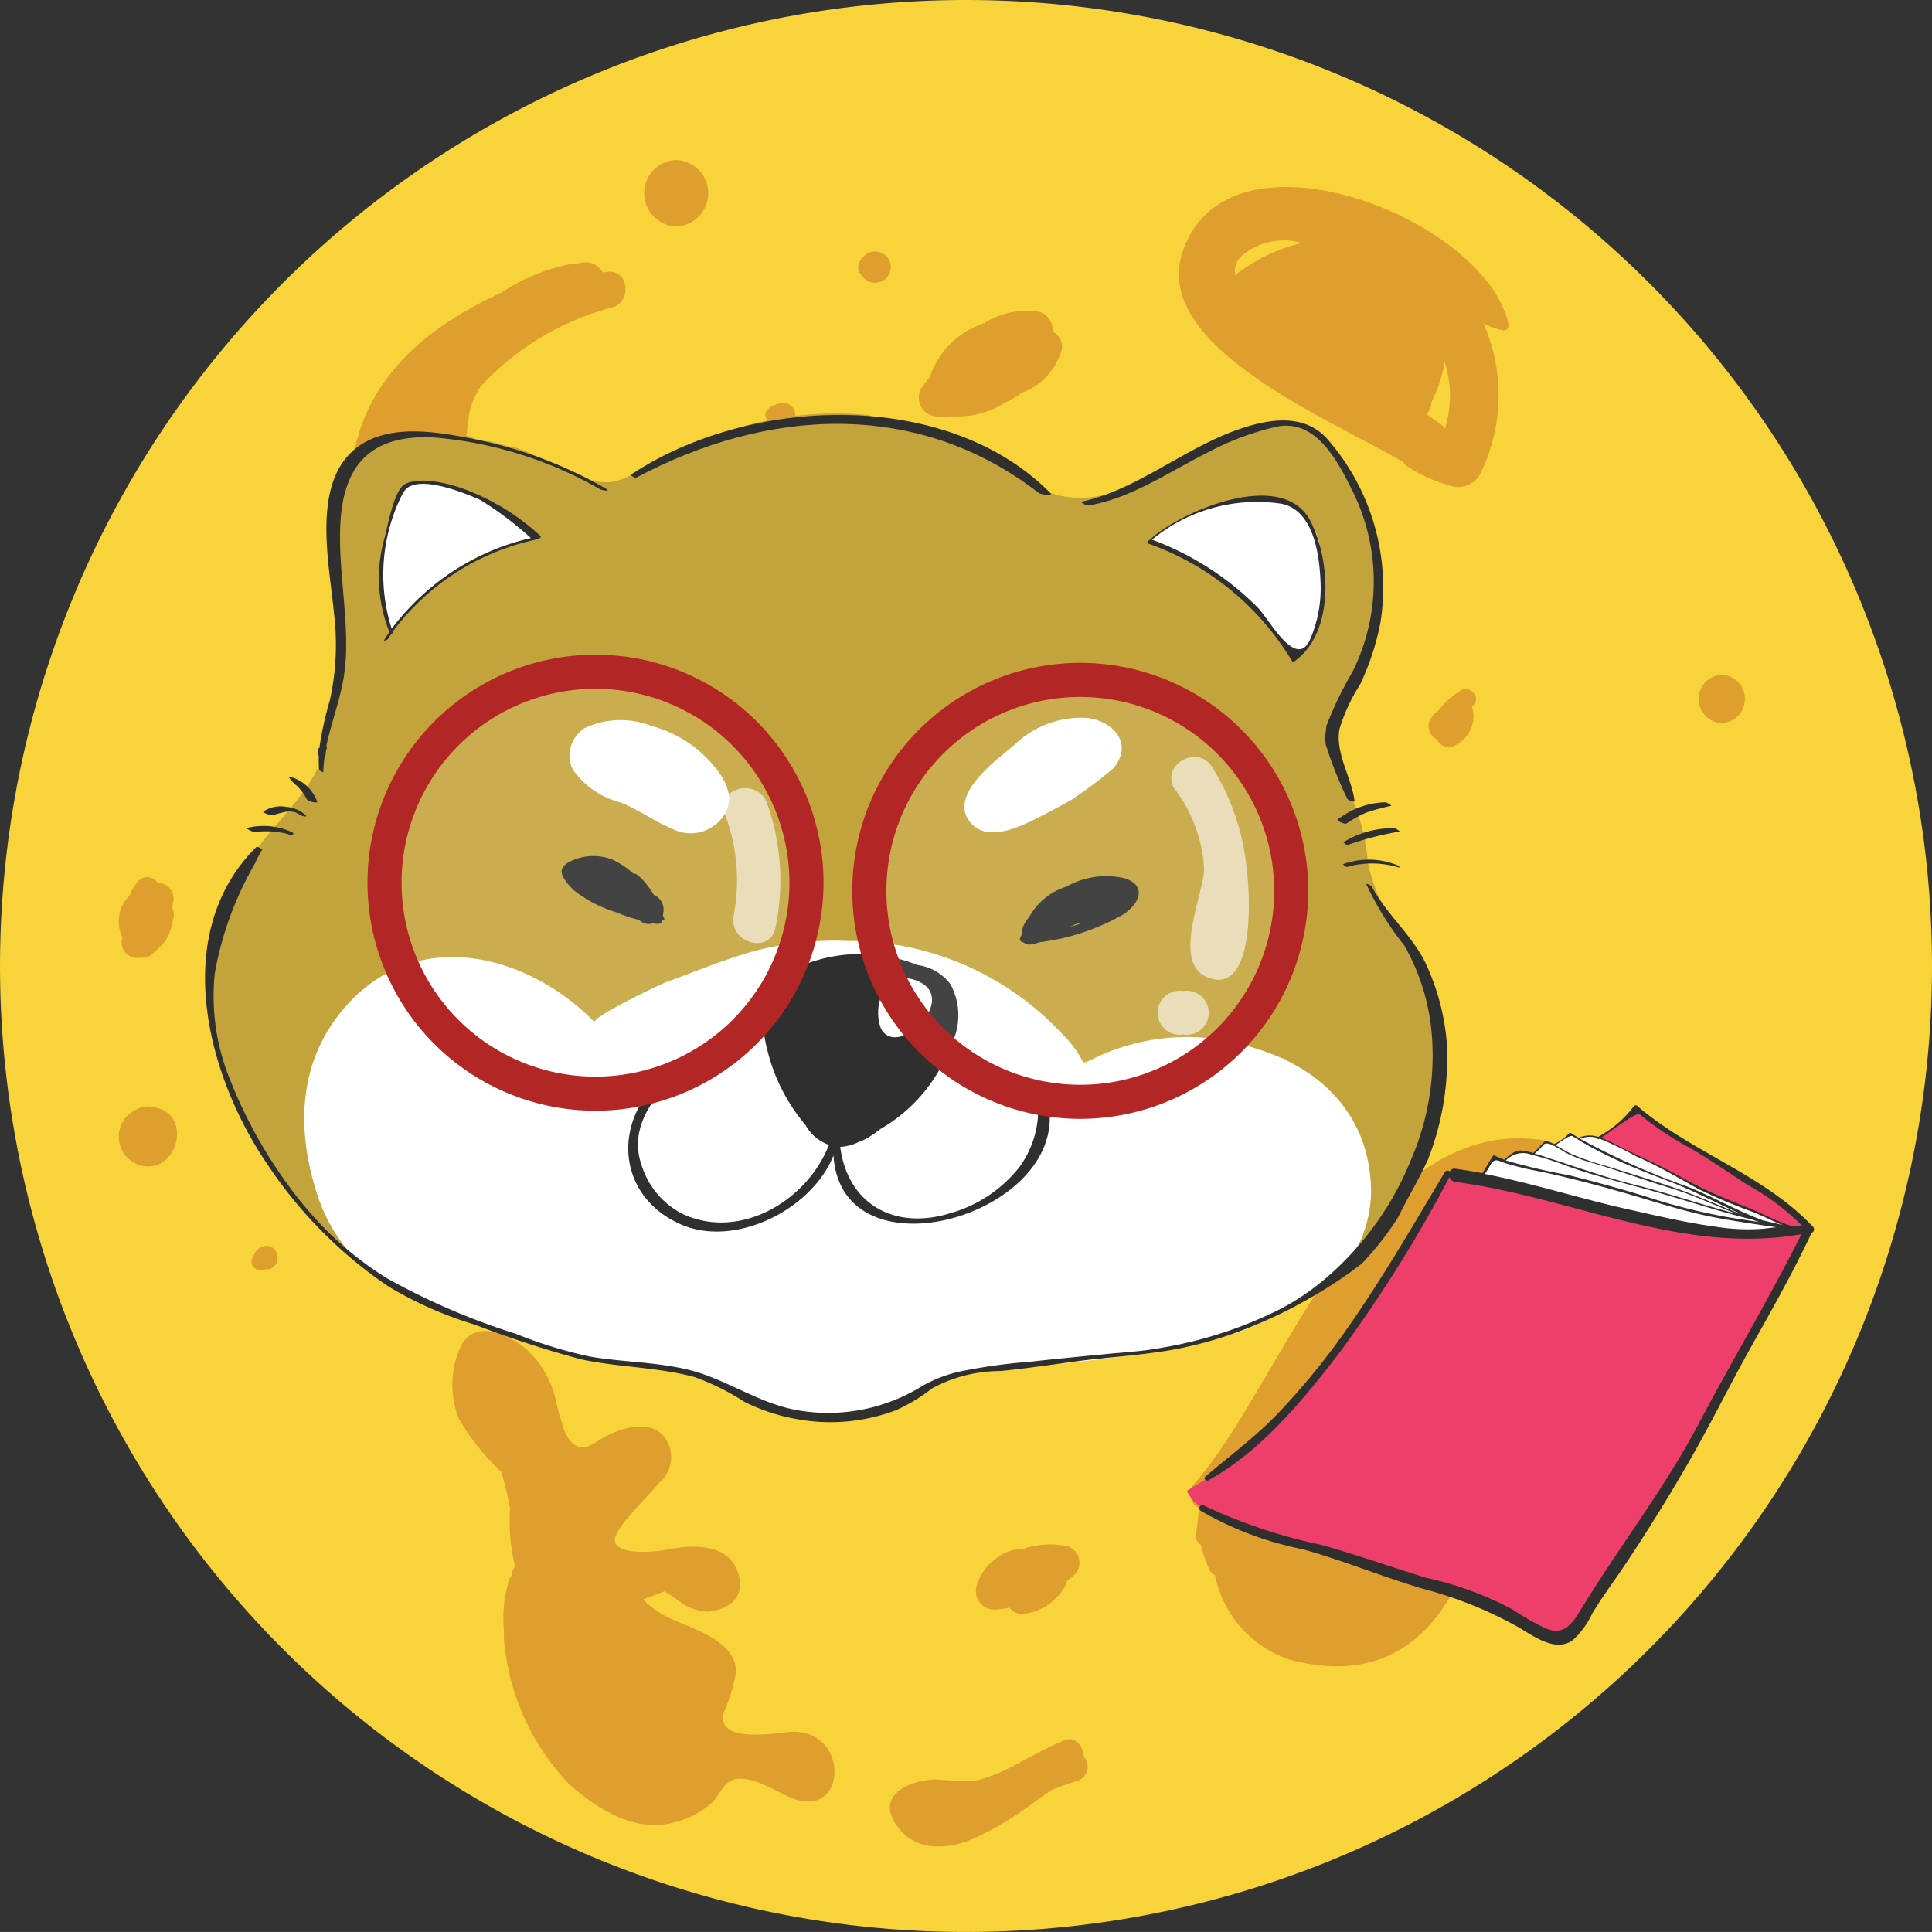 <svg id="Group_554" data-name="Group 554" xmlns="http://www.w3.org/2000/svg" width="89.883" height="89.881" viewBox="0 0 89.883 89.881">
  <rect x="0" y="0" width="89.883" height="89.881" fill="#333333" stroke="none"/>
  <g id="Group_82" data-name="Group 82">
    <path id="Path_91" data-name="Path 91" d="M440.178,81.492a44.941,44.941,0,1,1-44.941-44.94A44.941,44.941,0,0,1,440.178,81.492Z" transform="translate(-350.295 -36.552)" fill="#f8d33a"/>
  </g>
  <g id="Group_83" data-name="Group 83" transform="translate(21.054 61.919)">
    <path id="Path_92" data-name="Path 92" d="M379.356,94.24c-.612.017-3.569.628-3.163-.922a7.672,7.672,0,0,0,.561-1.854c.025-1.485-2.089-2.037-3.093-2.512a4.284,4.284,0,0,1-1.228-.874l1-.376c.23.155.458.308.692.46a2.3,2.3,0,0,0,1.321.489c1.156-.114,1.8-.807,1.358-1.933-.546-1.369-2.374-1.142-3.461-.918-.13.027-2.5.335-2.194-.65a3,3,0,0,1,.563-.847c.466-.588,1.017-1.107,1.5-1.678a1.55,1.55,0,0,0,.187-2.133c-.76-.9-2.351-.274-3.106.246-.841.579-1.277.109-1.551-.592-.06-.209-.124-.419-.2-.625-.128-.493-.219-.988-.333-1.27a4.465,4.465,0,0,0-1.2-1.8c-.763-.642-2.316-1.448-3.026-.208a4.283,4.283,0,0,0-.127,3.417,10.741,10.741,0,0,0,1.981,2.484,17.111,17.111,0,0,1,.408,1.7c-.006.078-.006.151-.017.232a9.544,9.544,0,0,0,.252,2.5.367.367,0,0,0-.132.228c-.011.057-.019.116-.027.173a.309.309,0,0,0-.1.144,5.869,5.869,0,0,0-.268,2.308.151.151,0,0,0,.01.029,4.633,4.633,0,0,0,.051.966,11.051,11.051,0,0,0,2.957,6.227c1.131,1.023,2.8,2.133,4.428,1.9a4.321,4.321,0,0,0,2.083-.877c.749-.566.617-1.727,2.4-1.044.519.2.995.5,1.513.706C381.914,98.316,382.071,94.156,379.356,94.24Z" transform="translate(-363.569 -75.59)" fill="#de9f2f"/>
  </g>
  <g id="Group_84" data-name="Group 84" transform="translate(55.369 52.96)">
    <path id="Path_93" data-name="Path 93" d="M401.475,70.006c-8.151-1.071-12.009,11.428-16.087,16.01a.715.715,0,0,0,.227,1.121c-.016.135-.024.262-.03.39-.033.276-.071.552-.106.83a.51.51,0,0,0,.224.5,6.422,6.422,0,0,0,.4,1.152.52.52,0,0,0,.26.26,5.213,5.213,0,0,0,3.524,3.938c6.876,1.776,8.841-4.85,9.539-10.21a16.639,16.639,0,0,1,1.38-5.734c.8-1.523,2.294-2.926,2.676-4.646C403.848,71.99,403.444,70.264,401.475,70.006Zm-4.135,3.076a6.431,6.431,0,0,1,.864-.444,9.058,9.058,0,0,0-1.033,1.086.929.929,0,0,0-.461-.16C396.921,73.4,397.123,73.234,397.34,73.081Zm-7.683,9.985a13.667,13.667,0,0,0-.922,1.064l-.173.135c.574-.814,1.113-1.648,1.643-2.49C390,82.2,389.82,82.627,389.657,83.066Zm11.8-9.274c-.044.1-.1.2-.151.3a.567.567,0,0,0-.075-.292c.078-.159.157-.316.238-.476a.6.6,0,0,0-.268-.825c.006-.041.013-.078.017-.117l0-.006h0c.006-.052.016-.1.022-.149a.479.479,0,0,0-.046-.27C401.74,72.109,401.968,72.615,401.456,73.792Z" transform="translate(-385.203 -69.941)" fill="#de9f2f"/>
  </g>
  <g id="Group_85" data-name="Group 85" transform="translate(42.731 14.45)">
    <path id="Path_94" data-name="Path 94" d="M383.536,46.671c-.019-.006-.036-.008-.054-.014a.9.9,0,0,0-.865-.98,3.759,3.759,0,0,0-2.324.574,3.912,3.912,0,0,0-2.528,2.5,6.206,6.206,0,0,0-.4.53.883.883,0,0,0,.755,1.313,3.9,3.9,0,0,0,.654-.013,4.075,4.075,0,0,0,2.479-.634,3.9,3.9,0,0,0,.787-.466,2.925,2.925,0,0,0,1.77-1.749A.785.785,0,0,0,383.536,46.671Z" transform="translate(-377.236 -45.662)" fill="#de9f2f"/>
  </g>
  <g id="Group_86" data-name="Group 86" transform="translate(66.464 32.056)">
    <path id="Path_95" data-name="Path 95" d="M393.709,56.83a3.383,3.383,0,0,0-1.036.915,1.545,1.545,0,0,0-.366.382.684.684,0,0,0,.285.988.643.643,0,0,0,.571.365,1.494,1.494,0,0,0,1.055-1.878c.038-.051.075-.1.114-.151C394.6,57.085,394.074,56.578,393.709,56.83Z" transform="translate(-392.198 -56.762)" fill="#de9f2f"/>
  </g>
  <g id="Group_87" data-name="Group 87" transform="translate(37.674 56.852)">
    <path id="Path_96" data-name="Path 96" d="M376.255,72.747a.528.528,0,0,0-.855-.2l-.067.075a1.413,1.413,0,0,0-.232.17.563.563,0,0,0-.937.235,2.085,2.085,0,0,0-.038.895.643.643,0,0,0,.222.844.619.619,0,0,0,.29.3l.013,0a.65.65,0,0,0,.9-.236c.013-.025.027-.054.041-.079.109-.146.255-.252.355-.412a1.337,1.337,0,0,0,.179-.577c.041-.038.079-.076.117-.114A.629.629,0,0,0,376.255,72.747Z" transform="translate(-374.047 -72.395)" fill="#de9f2f"/>
  </g>
  <g id="Group_88" data-name="Group 88" transform="translate(56.626 52.148)">
    <path id="Path_97" data-name="Path 97" d="M388.543,70.019a.4.4,0,0,0-.222-.319.663.663,0,0,0-.717-.236,2.5,2.5,0,0,0-1.6,1.619.493.493,0,0,0,.335.59,5.068,5.068,0,0,1,1.278-.113,1.714,1.714,0,0,0,.931-.646A1.357,1.357,0,0,0,388.543,70.019Z" transform="translate(-385.996 -69.43)" fill="#de9f2f"/>
  </g>
  <g id="Group_89" data-name="Group 89" transform="translate(45.417 71.856)">
    <path id="Path_98" data-name="Path 98" d="M383.159,81.93c-.119-.024-.236-.033-.354-.048-.033,0-.063-.01-.1-.011a3.826,3.826,0,0,0-1.182.075l-.017,0c-.04.008-.076.021-.116.032a.719.719,0,0,0-.159.044l-.024.011c-.067.021-.136.038-.2.063a1.359,1.359,0,0,0-.374.019,2.466,2.466,0,0,0-1.518,1.248.778.778,0,0,0-.1.252.862.862,0,0,0,.758,1.269,4.192,4.192,0,0,0,.707-.092.7.7,0,0,0,.614.292,2.509,2.509,0,0,0,2-1.358.382.382,0,0,0,.052-.186,4.531,4.531,0,0,0,.36-.287A.8.8,0,0,0,383.159,81.93Z" transform="translate(-378.929 -81.855)" fill="#de9f2f"/>
  </g>
  <g id="Group_90" data-name="Group 90" transform="translate(5.527 40.805)">
    <path id="Path_99" data-name="Path 99" d="M356.247,63.688c.024-.089.044-.174.067-.266a.733.733,0,0,0-.723-.872.572.572,0,0,0-.937-.048,2.1,2.1,0,0,0-.36.6,4.227,4.227,0,0,0-.266.343,1.755,1.755,0,0,0-.079,1.653.717.717,0,0,0,.793.931l.021,0,.046,0a.783.783,0,0,0,.2-.013c.029-.006.057-.008.087-.017a.68.68,0,0,0,.255-.157l0,0a4.925,4.925,0,0,0,.584-.581,2.675,2.675,0,0,0,.362-.966A.71.71,0,0,0,356.247,63.688Z" transform="translate(-353.78 -62.278)" fill="#de9f2f"/>
  </g>
  <g id="Group_91" data-name="Group 91" transform="translate(11.7 57.964)">
    <path id="Path_100" data-name="Path 100" d="M358.871,73.546c-.006-.024-.013-.049-.017-.075a.5.5,0,0,0-.492-.374c-.37.027-.538.281-.66.6-.157.419.325.646.649.484a.416.416,0,0,0,.322-.09c.021-.021.044-.04.068-.06A.5.5,0,0,0,358.871,73.546Z" transform="translate(-357.672 -73.097)" fill="#de9f2f"/>
  </g>
  <g id="Group_92" data-name="Group 92" transform="translate(15.104 48.114)">
    <path id="Path_101" data-name="Path 101" d="M360.84,66.886a1.058,1.058,0,0,0,0,2.114A1.058,1.058,0,0,0,360.84,66.886Z" transform="translate(-359.818 -66.886)" fill="#de9f2f"/>
  </g>
  <g id="Group_93" data-name="Group 93" transform="translate(5.52 51.474)">
    <path id="Path_102" data-name="Path 102" d="M355.513,69.067h0l-.013,0-.068-.014v0a1,1,0,0,0-.6,0h0a1.271,1.271,0,0,0-.14.056,1.389,1.389,0,0,0,.075,2.633C356.5,72.219,357.233,69.411,355.513,69.067Z" transform="translate(-353.775 -69.005)" fill="#de9f2f"/>
  </g>
  <g id="Group_94" data-name="Group 94" transform="translate(16.385 12.209)">
    <path id="Path_103" data-name="Path 103" d="M372.527,44.682c-.076.006-.148.022-.224.03h0l0,0-.021,0a.939.939,0,0,0-1.079-.431c-.057.016-.116.036-.174.051a.758.758,0,0,0-.268,0,8.917,8.917,0,0,0-3.2,1.328c-3.375,1.546-6.311,3.886-6.922,7.84a.859.859,0,0,0,.333.83,4.054,4.054,0,0,0,.247,2.858c1.217,2.211,3.444-.011,3.967-1.38a26.45,26.45,0,0,0,.874-4.492,3.761,3.761,0,0,1,.538-1.294,12.749,12.749,0,0,1,6.154-3.688C373.631,46.066,373.5,44.61,372.527,44.682Z" transform="translate(-360.625 -44.25)" fill="#de9f2f"/>
  </g>
  <g id="Group_95" data-name="Group 95" transform="translate(29.964 7.444)">
    <path id="Path_104" data-name="Path 104" d="M370.682,41.245a1.546,1.546,0,0,0,0,3.09A1.546,1.546,0,0,0,370.682,41.245Z" transform="translate(-369.186 -41.245)" fill="#de9f2f"/>
  </g>
  <g id="Group_96" data-name="Group 96" transform="translate(39.93 11.699)">
    <path id="Path_105" data-name="Path 105" d="M375.737,44.139c-.036.038-.071.076-.108.116a.579.579,0,0,0,0,.8l.108.116a.728.728,0,1,0,0-1.029Z" transform="translate(-375.47 -43.928)" fill="#de9f2f"/>
  </g>
  <g id="Group_97" data-name="Group 97" transform="translate(35.607 18.738)">
    <path id="Path_106" data-name="Path 106" d="M373.47,48.384a1.2,1.2,0,0,0-.625.3.347.347,0,0,0,0,.49,1.2,1.2,0,0,0,.625.3A.556.556,0,1,0,373.47,48.384Z" transform="translate(-372.744 -48.366)" fill="#de9f2f"/>
  </g>
  <g id="Group_98" data-name="Group 98" transform="translate(28.136 23.892)">
    <path id="Path_107" data-name="Path 107" d="M368.45,51.615a.429.429,0,0,0,0,.858A.429.429,0,0,0,368.45,51.615Z" transform="translate(-368.034 -51.615)" fill="#de9f2f"/>
  </g>
  <g id="Group_99" data-name="Group 99" transform="translate(57.294 24.994)">
    <path id="Path_108" data-name="Path 108" d="M387.523,52.545h0c-.036-.025-.057-.062-.1-.081l-.232-.092a.79.79,0,0,0-.178-.052c-.019,0-.04-.008-.059-.01a.424.424,0,0,0-.063,0,.492.492,0,0,0-.108.016l0,0a.543.543,0,0,0-.336.425v.006a.892.892,0,0,0-.017.128.526.526,0,0,0,0,.07.5.5,0,0,0,0,.068.863.863,0,0,0,.017.128v.006a.54.54,0,0,0,.336.425l0,0a.49.49,0,0,0,.108.014.425.425,0,0,0,.063,0,.374.374,0,0,0,.059-.01.715.715,0,0,0,.178-.052l.232-.092c.048-.017.068-.054.1-.079h0v0A.478.478,0,0,0,387.523,52.545Z" transform="translate(-386.417 -52.31)" fill="#de9f2f"/>
  </g>
  <g id="Group_100" data-name="Group 100" transform="translate(79.014 31.393)">
    <path id="Path_109" data-name="Path 109" d="M401.2,56.344a1.124,1.124,0,0,0,0,2.246A1.124,1.124,0,0,0,401.2,56.344Z" transform="translate(-400.111 -56.344)" fill="#de9f2f"/>
  </g>
  <g id="Group_101" data-name="Group 101" transform="translate(81.263 57.984)">
    <path id="Path_110" data-name="Path 110" d="M401.953,73.109a.438.438,0,0,0,0,.876A.438.438,0,0,0,401.953,73.109Z" transform="translate(-401.528 -73.109)" fill="#de9f2f"/>
  </g>
  <g id="Group_102" data-name="Group 102" transform="translate(76.85 65.206)">
    <path id="Path_111" data-name="Path 111" d="M399.09,77.662a.355.355,0,0,0,0,.709A.355.355,0,0,0,399.09,77.662Z" transform="translate(-398.746 -77.662)" fill="#de9f2f"/>
  </g>
  <g id="Group_103" data-name="Group 103" transform="translate(41.403 80.918)">
    <path id="Path_112" data-name="Path 112" d="M385.4,88.364c.006-.471-.371-.956-.906-.745-.06.024-.116.056-.176.081l0,0-.046.025c-.955.411-1.841.966-2.784,1.4q-.507.2-1.028.362a14.222,14.222,0,0,1-1.916-.051c-1.007.016-2.717.581-1.962,1.935.795,1.423,2.371,1.382,3.705.818a14.451,14.451,0,0,0,2.368-1.366c.376-.251.83-.625,1.3-.91.384-.154.772-.3,1.175-.414A.692.692,0,0,0,385.4,88.364Z" transform="translate(-376.398 -87.568)" fill="#de9f2f"/>
  </g>
  <g id="Group_104" data-name="Group 104" transform="translate(54.844 8.701)">
    <path id="Path_113" data-name="Path 113" d="M385.022,45.134c-1.369,4.354,6.993,7.758,10.278,9.691a.973.973,0,0,0,.179.194,6.754,6.754,0,0,0,2.094.928,1.137,1.137,0,0,0,1.3-.528,8.277,8.277,0,0,0,.17-7.039,3.6,3.6,0,0,0,.9.32.218.218,0,0,0,.265-.265C399.185,43.488,387.037,38.722,385.022,45.134Zm12.234,8.132a1.551,1.551,0,0,0-.178-.176c-.222-.171-.458-.325-.69-.484a.7.7,0,0,0,.228-.539,6.673,6.673,0,0,0,.622-1.889A5.118,5.118,0,0,1,397.256,53.267Zm-9.466-8.026a3.064,3.064,0,0,1,2.819-.6,7.839,7.839,0,0,0-3.115,1.5A.971.971,0,0,1,387.79,45.241Z" transform="translate(-384.872 -42.037)" fill="#de9f2f"/>
  </g>
  <g id="Group_148" data-name="Group 148" transform="translate(9.537 19.229)">
    <g id="Group_142" data-name="Group 142">
      <g id="Group_106" data-name="Group 106" transform="translate(0.142)">
        <path id="Path_114" data-name="Path 114" d="M408.7,50.42a3.374,3.374,0,0,0-.533-.468,1.886,1.886,0,0,0-1.757-.91,8.953,8.953,0,0,0-2.141.5,1.3,1.3,0,0,0-.75.573c-.29.136-.512.132-.782.279a7.382,7.382,0,0,0-.915.511l-.882.373a2.384,2.384,0,0,1-.736.474c-1.9.8-3.735,1.38-5.574.121a13.651,13.651,0,0,0-6.424-2.769,2.261,2.261,0,0,1-1.034-.339,15.611,15.611,0,0,0-5.585.439c-.04.013-.078.019-.116.029a8.457,8.457,0,0,0-2.657,1.28c-.85.26-1.688.563-2.528.893a2.586,2.586,0,0,1-.5.279,2.12,2.12,0,0,1-2.038-.135,5.609,5.609,0,0,1-.966-.355,19.73,19.73,0,0,0-2.11-.945,2.2,2.2,0,0,1-.351-.056q-.383-.093-.761-.2c-.07-.008-.143-.019-.216-.022a1.876,1.876,0,0,1-.755-.22,9.069,9.069,0,0,0-2.552.049,3.4,3.4,0,0,0-3.117,1.529c-1.348,2.046-.853,4.655-.4,6.89.006.029.017.052.025.081a48.207,48.207,0,0,1-.587,5.513c-.452,2.539-2.793,3.972-3.921,6.146a4.1,4.1,0,0,0-1.159,2.319c-.056.109-.1.224-.151.335a4,4,0,0,1-.232,1.447c.01.409-.006.823-.019,1.232a1.547,1.547,0,0,1-.084.439c0,.036,0,.076,0,.114.119.922.311,1.837.522,2.744.132.328.265.65.4.958a.69.69,0,0,0,.06.113,7.734,7.734,0,0,0,.384,1.044,15.652,15.652,0,0,0,3.374,5.38c.546.62,1.738,1.764,2.428,1.5.86-.331,1.121-2.262.547-3.252-1.234-2.124-2.43-4.149-1.684-6.652a20.842,20.842,0,0,1,5.136-2.815,2.049,2.049,0,0,0,.243-.13,11.109,11.109,0,0,1,3.334.208,2.167,2.167,0,0,0,.343.241,12.423,12.423,0,0,1,1.838.988c.044.067.086.135.128.211.495.877,1.792,1.566,2.682.693,1.085-1.066,2.673-1.328,4.1-1.7,1.7-.449,3.372-1.01,5.1-1.367a12.866,12.866,0,0,1,5.931.365c2.07.59,3.012,2.248,4.256,3.821a1.731,1.731,0,0,0,2.044.53c2.658-1.475,6.078-.544,8.949-.03.784,2.062,2.436,3.877,2.24,6.17-.076.872-.271,2.365.389,2.639,1.014.422,1.688-.538,2.125-1.3a16.19,16.19,0,0,0,1.539-2.949,19.662,19.662,0,0,0,1.05-4.871,6.138,6.138,0,0,0-.186-2.368,21.144,21.144,0,0,1-1.247-2.681,7.053,7.053,0,0,1-2.064-3.807,9.464,9.464,0,0,0-.685-2.812,7.236,7.236,0,0,1-.709-1.6,1.494,1.494,0,0,0-.184-.1c-.027-.084-.054-.168-.079-.252a1.522,1.522,0,0,0-.244-.471,18,18,0,0,1,1.512-3.6,11.7,11.7,0,0,0,.8-5.031c-.013-.389.032-.915-.162-1.148A6.9,6.9,0,0,0,408.7,50.42Zm-37.112,3.8c-.412.143-.812.3-1.2.476a1.587,1.587,0,0,0-.739.149,16.432,16.432,0,0,0-1.615.864,1.672,1.672,0,0,0-1.732.633c-.055.065-.1.132-.157.2.063-1.1.138-2.206.254-3.312l.033-.016c.412.038.857.152,1.239.192a1.717,1.717,0,0,0,1.064-.217,17.9,17.9,0,0,1,2.955,1Zm35.388,3.846a1.8,1.8,0,0,0,.013.336c-.121.417-.265.828-.423,1.236a9.394,9.394,0,0,0-1.2-1.624,10.141,10.141,0,0,0-4.01-2.995c1.746-.623,3.447-1.461,4.957-2.064C407.4,54.15,407.067,56.621,406.979,58.066Z" transform="translate(-356.397 -48.675)" fill="#c3a43c"/>
      </g>
      <g id="Group_107" data-name="Group 107" transform="translate(4.619 24.543)">
        <path id="Path_115" data-name="Path 115" d="M403.549,69.177a9.867,9.867,0,0,0-8.059.688,4.906,4.906,0,0,0-1.021-1.4,13.581,13.581,0,0,0-9.947-4.313,14.837,14.837,0,0,0-4.271.444c-1.429.387-2.795.969-4.187,1.467-.27.1-3.54,1.658-3.326,1.878-3.095-3.175-8.28-4.535-11.61-.723-2.243,2.565-2.3,5.8-1.248,8.9a7.743,7.743,0,0,0,3.4,4.151,45.727,45.727,0,0,0,8.735,3.171c1.615.36,3.767.176,5.379.876,2.322,1.01,3.282,1.868,6.467,2.021,3.331-.319,4.176-1.469,5.708-1.97,1.63-.533,3.9-.416,5.977-.673a45.812,45.812,0,0,0,7.142-1.329c.668-.268,1.324-.557,1.962-.874l.033-.022c.148-.084.292-.17.441-.255a7.967,7.967,0,0,0,3-2.709,3.145,3.145,0,0,0,.4-.834,5.726,5.726,0,0,0,.295-2.5C408.55,72.067,406.374,70.031,403.549,69.177Z" transform="translate(-359.22 -64.148)" fill="#fff"/>
      </g>
      <g id="Group_108" data-name="Group 108" transform="translate(8.087 3.143)">
        <path id="Path_116" data-name="Path 116" d="M366.97,51.783l-.016-.019c-.214-.114-.43-.224-.657-.322a6.591,6.591,0,0,0-3.274-.749c-.032.006-.062.008-.09.013-.041.052-.076.106-.122.159a5.573,5.573,0,0,0-1.213,3.258c-.054.409-.132.837-.192,1.272.024.076.052.152.071.235.162.693.319,1.377.514,2.051a10.555,10.555,0,0,1,6.6-4.378C368.038,52.811,367.508,52.292,366.97,51.783Z" transform="translate(-361.406 -50.657)" fill="#fff"/>
      </g>
      <g id="Group_109" data-name="Group 109" transform="translate(43.922 3.949)">
        <path id="Path_117" data-name="Path 117" d="M391.416,58.084a2.083,2.083,0,0,1,.349-.706c.025-.127.046-.255.071-.374.086-.4.235-.75.32-1.126a2.322,2.322,0,0,1,.044-1.018,13.021,13.021,0,0,0-.249-1.44,2.668,2.668,0,0,0-1.47-2.008,5.322,5.322,0,0,0-2.6-.168,12.112,12.112,0,0,0-2.051.723A10.1,10.1,0,0,0,384,53.221c.213-.187,1.513.611,1.721.723a10.206,10.206,0,0,1,1.542,1.061,2.324,2.324,0,0,1,1.489,1.247l.075.063a9.242,9.242,0,0,1,1.351,1.64.929.929,0,0,0,.8.458c-.011-.032-.038-.051-.048-.079C390.965,58.466,391.233,58.253,391.416,58.084Z" transform="translate(-383.999 -51.165)" fill="#fff"/>
      </g>
      <g id="Group_110" data-name="Group 110" transform="translate(16.96 14.271)">
        <path id="Path_118" data-name="Path 118" d="M373.241,59.3a5.688,5.688,0,0,0-2.454-1.361,3.919,3.919,0,0,0-3.068.1,1.509,1.509,0,0,0-.573,1.93,3.908,3.908,0,0,0,2.216,1.535c.857.336,1.583.879,2.428,1.234A1.855,1.855,0,0,0,374.3,61.9C374.75,60.942,373.877,59.913,373.241,59.3Z" transform="translate(-367 -57.673)" fill="#fff"/>
      </g>
      <g id="Group_111" data-name="Group 111" transform="translate(35.326 14.143)">
        <path id="Path_119" data-name="Path 119" d="M383.659,61.364a20.418,20.418,0,0,0,1.845-1.391.279.279,0,0,1-.038.048c.988-1.106.159-2.221-1.159-2.4a4.463,4.463,0,0,0-3.4,1.255c-.823.7-3.1,2.321-2.054,3.6.745.914,2.159.282,2.991-.133.585-.292,1.169-.6,1.738-.92C383.608,61.405,383.632,61.383,383.659,61.364Z" transform="translate(-378.579 -57.592)" fill="#fff"/>
      </g>
      <g id="Group_112" data-name="Group 112" transform="translate(16.912 20.849)">
        <path id="Path_120" data-name="Path 120" d="M368.564,63.714a5.373,5.373,0,0,0,2.032.82c1.234-.008-.043-1.388-.452-1.751a3.563,3.563,0,0,0-1.989-.952c-.4-.038-1.053-.011-1.167.476C366.81,63.084,368,63.46,368.564,63.714Z" transform="translate(-366.97 -61.819)" fill="#2f2f2f"/>
      </g>
      <g id="Group_113" data-name="Group 113" transform="translate(37.993 21.634)">
        <path id="Path_121" data-name="Path 121" d="M384.948,62.624c-.358-.546-1.405-.236-1.886-.079-.78.255-3.3,1.567-2.714,2.72.266.528,2.1-.69,3.139-1.226.449-.23,1.732-.733,1.515-1.309A.738.738,0,0,0,384.948,62.624Z" transform="translate(-380.261 -62.315)" fill="#2f2f2f"/>
      </g>
      <g id="Group_114" data-name="Group 114" transform="translate(25.975 25.158)">
        <path id="Path_122" data-name="Path 122" d="M381.387,65.933a2.315,2.315,0,0,0-1.531-.888,7.164,7.164,0,0,0-5.75.19c-.094.048-.186.1-.278.159a.712.712,0,0,0-.14.081.418.418,0,0,1-.048.029c-1.125.742-1.079,2.355-.768,3.5a8.51,8.51,0,0,0,1.773,3.483,1.975,1.975,0,0,0,1.55,1.023,2.216,2.216,0,0,0,.991-.263.635.635,0,0,0,.148-.052,4.022,4.022,0,0,0,.765-.5,7.4,7.4,0,0,0,3.272-3.837A3.014,3.014,0,0,0,381.387,65.933Z" transform="translate(-372.684 -64.537)" fill="#2f2f2f"/>
      </g>
      <g id="Group_115" data-name="Group 115" transform="translate(31.317 26.282)">
        <path id="Path_123" data-name="Path 123" d="M378.019,65.437c-1.475-.758-2.294.891-1.843,2.129a.7.7,0,0,0,.731.42C377.941,67.929,379.34,66.116,378.019,65.437Z" transform="translate(-376.052 -65.245)" fill="#fff"/>
      </g>
      <g id="Group_116" data-name="Group 116" transform="translate(19.693 30.667)">
        <path id="Path_124" data-name="Path 124" d="M387.675,68.689a4.546,4.546,0,0,1-.769,3.74,6.283,6.283,0,0,1-3.245,2.14c-2.585.78-4.754-.45-5.083-3.145-.008-.07-.19-.1-.273-.081-.1-.019-.23-.006-.252.048-.991,2.544-4.054,4.417-6.732,3.234a3.816,3.816,0,0,1-1.964-2.255c-.614-1.726.435-3.079,1.554-4.267.051-.052-.206-.119-.26-.081-2.668,1.886-2.63,5.662.509,7.05,2.527,1.117,6.108-.685,7.109-3.2.4,6.141,12.047,2.42,9.769-3.187C388,68.6,387.659,68.589,387.675,68.689Z" transform="translate(-368.724 -68.01)" fill="#2f2f2f"/>
      </g>
      <g id="Group_131" data-name="Group 131" transform="translate(0 0.076)">
        <g id="Group_117" data-name="Group 117" transform="translate(1.941 19.119)">
          <path id="Path_125" data-name="Path 125" d="M359.539,61.023a3.2,3.2,0,0,0-2-.149c-.068.021.289.19.355.19a4.171,4.171,0,0,1,1.466.068c.083.03.238.09.324.036S359.559,61.034,359.539,61.023Z" transform="translate(-357.532 -60.777)" fill="#2f2f2f"/>
        </g>
        <g id="Group_118" data-name="Group 118" transform="translate(2.716 18.217)">
          <path id="Path_126" data-name="Path 126" d="M360,60.623a1.557,1.557,0,0,0-.923-.4,1.443,1.443,0,0,0-1.053.217c-.052.057.331.182.385.173.42-.082.86-.317,1.263-.048a.723.723,0,0,0,.23.1C359.93,60.671,360.065,60.688,360,60.623Z" transform="translate(-358.02 -60.208)" fill="#2f2f2f"/>
        </g>
        <g id="Group_119" data-name="Group 119" transform="translate(3.91 16.847)">
          <path id="Path_127" data-name="Path 127" d="M358.932,59.364c-.01,0-.187-.048-.155.006a1.914,1.914,0,0,0,.37.39,2.453,2.453,0,0,1,.458.623c.056.109.512.192.481.106A1.862,1.862,0,0,0,358.932,59.364Z" transform="translate(-358.773 -59.344)" fill="#2f2f2f"/>
        </g>
        <g id="Group_120" data-name="Group 120" transform="translate(19.802)">
          <path id="Path_128" data-name="Path 128" d="M388.317,52.352c-4.873-4.909-14.078-4.484-19.525-.841-.006,0,.184.17.241.14,6.1-3.255,13.094-3.677,18.742.7C387.872,52.424,388.473,52.506,388.317,52.352Z" transform="translate(-368.792 -48.723)" fill="#2f2f2f"/>
        </g>
        <g id="Group_121" data-name="Group 121" transform="translate(5.267 0.766)">
          <path id="Path_129" data-name="Path 129" d="M360.841,60.487a.3.3,0,0,1,0-.054c.04-.2.038-.395.067-.59.127-2.17-.378-4.313-.24-6.483.173-2.682,1.5-3.991,4.279-3.877a18.606,18.606,0,0,1,7.8,2.417c.1.049.522.119.263-.032a20.228,20.228,0,0,0-6.641-2.4c-1.815-.351-4.149-.6-5.45.98-1.48,1.805-.753,5.091-.563,7.165a12.022,12.022,0,0,1-.187,4.106,15.912,15.912,0,0,0-.488,2.219l-.016,0-.024.01c0,.109-.01.219-.017.327a.336.336,0,0,0,.032.019,4.6,4.6,0,0,0,.019.658c.006.049.189.108.189.109a6.771,6.771,0,0,1,.071-.787l.041-.01a.667.667,0,0,1,0-.1,2.413,2.413,0,0,1,.054-.241l.01-.073-.038.008C360.24,62.729,360.673,61.643,360.841,60.487Z" transform="translate(-359.628 -49.206)" fill="#2f2f2f"/>
        </g>
        <g id="Group_122" data-name="Group 122" transform="translate(40.755 0.256)">
          <path id="Path_130" data-name="Path 130" d="M393.528,49.824c-1.093-1.316-2.807-1.014-4.233-.512-2.512.882-4.674,2.788-7.292,3.361a.615.615,0,0,0,.325.168c2.016-.317,3.889-1.64,5.691-2.528a12.763,12.763,0,0,1,3.087-1.139c1.9-.385,2.914,1.751,3.607,3.155a9.448,9.448,0,0,1-.079,8.249,16.994,16.994,0,0,0-1.191,2.455l-.011-.008c-.03.2-.048.4-.079.6l.014.008a2.774,2.774,0,0,0,.018.322,18.679,18.679,0,0,0,1,2.52c.024.079.354.184.346.124-.144-1.123-.9-2.206-.707-3.348a8.072,8.072,0,0,1,.961-2.078,12.107,12.107,0,0,0,.947-2.879A10.477,10.477,0,0,0,393.528,49.824Z" transform="translate(-382.002 -48.884)" fill="#2f2f2f"/>
        </g>
        <g id="Group_123" data-name="Group 123" transform="translate(52.691 18.021)">
          <path id="Path_131" data-name="Path 131" d="M391.76,60.085a3.725,3.725,0,0,0-2.225.8c-.067.048.32.247.416.182a4.986,4.986,0,0,1,.925-.508,11.217,11.217,0,0,1,1.145-.311C392.06,60.233,391.813,60.087,391.76,60.085Z" transform="translate(-389.527 -60.085)" fill="#2f2f2f"/>
        </g>
        <g id="Group_124" data-name="Group 124" transform="translate(52.958 19.222)">
          <path id="Path_132" data-name="Path 132" d="M392.082,60.847a4.317,4.317,0,0,0-2.386.653c-.006,0,.16.141.2.127A14.237,14.237,0,0,1,392.328,61,.714.714,0,0,0,392.082,60.847Z" transform="translate(-389.696 -60.842)" fill="#2f2f2f"/>
        </g>
        <g id="Group_125" data-name="Group 125" transform="translate(52.941 20.686)">
          <path id="Path_133" data-name="Path 133" d="M392.228,62.032a3.513,3.513,0,0,0-2.543-.052c-.006,0,.133.138.192.127a4.23,4.23,0,0,1,2.317,0C392.334,62.162,392.359,62.1,392.228,62.032Z" transform="translate(-389.685 -61.765)" fill="#2f2f2f"/>
        </g>
        <g id="Group_126" data-name="Group 126" transform="translate(0 20.089)">
          <path id="Path_134" data-name="Path 134" d="M414.074,70.429a10.758,10.758,0,0,0-.86-3.359c-.6-1.459-1.9-2.457-2.628-3.84a.483.483,0,0,0-.257-.117,14.3,14.3,0,0,0,1.781,2.877,10.044,10.044,0,0,1,1.237,3.764,12.154,12.154,0,0,1-.879,6.069,14.336,14.336,0,0,1-4.019,5.642,11.353,11.353,0,0,1-2.106,1.426,19.445,19.445,0,0,1-5.524,1.805c-.839.16-1.692.208-2.539.289-1.2.114-2.4.23-3.6.363a25.6,25.6,0,0,0-3.317.468,6.358,6.358,0,0,0-1.672.652,8.3,8.3,0,0,1-5.777,1.142c-1.607-.271-2.937-1.169-4.451-1.694-1.65-.571-3.545-.511-5.258-.812a20.878,20.878,0,0,1-3.417-1.05,32.171,32.171,0,0,1-5.989-2.576,15.494,15.494,0,0,1-3-2.409,18.261,18.261,0,0,1-1.573-1.872,21.868,21.868,0,0,1-2.7-4.846,10.29,10.29,0,0,1-.766-5.05,15.63,15.63,0,0,1,1.878-5.144,5.391,5.391,0,0,1,.327-.622c.021-.029-.222-.181-.268-.138-4.054,4.04-2.3,10.659.522,14.776a20.581,20.581,0,0,0,5.605,5.659,17.54,17.54,0,0,0,4.048,1.792,48.818,48.818,0,0,0,4.928,1.61c1.737.374,3.561.36,5.271.823a11.032,11.032,0,0,1,2.322,1.15,8.813,8.813,0,0,0,2.409.8,8.606,8.606,0,0,0,4.654-.406,7.967,7.967,0,0,0,1.675-1.014,6.716,6.716,0,0,1,3.179-.809c1.218-.114,2.427-.306,3.64-.462,1.389-.178,2.793-.265,4.178-.493a18.32,18.32,0,0,0,3.951-1.142,21.977,21.977,0,0,0,2.13-1.012q.78-.424,1.521-.9t1.41-1a13.7,13.7,0,0,0,1.673-2.14c.444-.9.968-1.765,1.385-2.674A12.9,12.9,0,0,0,414.074,70.429Z" transform="translate(-356.308 -61.388)" fill="#2f2f2f"/>
        </g>
        <g id="Group_127" data-name="Group 127" transform="translate(16.59 20.519)">
          <path id="Path_135" data-name="Path 135" d="M371.053,63.464a3.811,3.811,0,0,0-.738-.917.429.429,0,0,0-.213-.073,4,4,0,0,0-.941-.634,2.427,2.427,0,0,0-2.016.086.673.673,0,0,0-.327.289c-.2.247.22.742.492,1.015a5.875,5.875,0,0,0,1.96,1.034,7.347,7.347,0,0,0,1.11.374.622.622,0,0,0,.609.162c.016,0,.038,0,.056,0,.036,0,.068.01.109.013s.263.011.26-.076c0-.019,0-.036,0-.056l.079-.035c.038-.016.07-.046.048-.09s-.038-.068-.054-.1a.58.58,0,0,0-.006-.073A.758.758,0,0,0,371.053,63.464Zm-2.492.125a3.259,3.259,0,0,1-.641-.438c.4.2.769.446,1.156.671a1,1,0,0,0,.271.052c.054.054.111.106.167.159Q369.027,63.829,368.561,63.589Z" transform="translate(-366.767 -61.659)" fill="#2f2f2f"/>
        </g>
        <g id="Group_128" data-name="Group 128" transform="translate(37.904 21.443)">
          <path id="Path_136" data-name="Path 136" d="M385.076,62.353a3.761,3.761,0,0,0-2.7.39,2.993,2.993,0,0,0-1.867,1.7.785.785,0,0,0-.168.468,1.935,1.935,0,0,0-.119.228c-.1.23.411.249.527.23a10.441,10.441,0,0,0,4.294-1.343C385.777,63.524,386.144,62.688,385.076,62.353Zm-2.841,2.333c.1-.041.208-.087.309-.135a4.964,4.964,0,0,0,.487-.121c.049-.008.094-.011.143-.016A7.616,7.616,0,0,1,382.235,64.686Z" transform="translate(-380.205 -62.242)" fill="#2f2f2f"/>
        </g>
        <g id="Group_129" data-name="Group 129" transform="translate(43.838 3.755)">
          <path id="Path_137" data-name="Path 137" d="M391.534,52.264c-1.283-2.454-5.891-.5-7.374.787-.068.06-.033.109.04.049a7.706,7.706,0,0,1,5.984-1.635c1.54.306,1.784,2.47,1.826,3.731a5.994,5.994,0,0,1-.473,2.547c-.636,1.5-1.888-.853-2.433-1.429a13.566,13.566,0,0,0-4.958-3.185c-.084-.032-.265.149-.176.181a12.732,12.732,0,0,1,6.725,5.5c.021.036.1-.013.116-.027C392.671,57.434,392.481,54.072,391.534,52.264Z" transform="translate(-383.946 -51.09)" fill="#2f2f2f"/>
        </g>
        <g id="Group_130" data-name="Group 130" transform="translate(8.097 3.055)">
          <path id="Path_138" data-name="Path 138" d="M365.377,51.041c-.685-.252-2.1-.614-2.784-.211-.489.29-.788,1.97-.915,2.447a6.791,6.791,0,0,0,.216,4.414c-.079.119-.159.236-.232.357-.063.1.14.017.173-.038.044-.076.1-.148.143-.222.041-.017.092-.063.079-.1l-.006-.016a11.256,11.256,0,0,1,6.758-4.3c.029-.006.17-.094.121-.138A10.634,10.634,0,0,0,365.377,51.041Zm3.1,2.282A11.323,11.323,0,0,0,362,57.541a8.339,8.339,0,0,1,.487-6.245c.455-1.115,2.952-.049,3.629.249A15.776,15.776,0,0,1,368.478,53.323Z" transform="translate(-361.412 -50.649)" fill="#2f2f2f"/>
        </g>
      </g>
      <g id="Group_141" data-name="Group 141" transform="translate(7.56 11.229)">
        <g id="Group_132" data-name="Group 132" transform="translate(0.793 0.793)" opacity="0.1">
          <path id="Path_139" data-name="Path 139" d="M381.2,66.07a9.815,9.815,0,1,1-9.815-9.815A9.815,9.815,0,0,1,381.2,66.07Z" transform="translate(-361.574 -56.255)" fill="#fff"/>
        </g>
        <g id="Group_133" data-name="Group 133" transform="translate(23.345 1.174)" opacity="0.1">
          <path id="Path_140" data-name="Path 140" d="M395.422,66.31a9.815,9.815,0,1,1-9.817-9.815A9.815,9.815,0,0,1,395.422,66.31Z" transform="translate(-375.792 -56.495)" fill="#fff"/>
        </g>
        <g id="Group_134" data-name="Group 134">
          <path id="Path_141" data-name="Path 141" d="M371.682,76.971A10.608,10.608,0,1,1,382.29,66.363,10.62,10.62,0,0,1,371.682,76.971Zm0-19.63a9.022,9.022,0,1,0,9.022,9.022A9.033,9.033,0,0,0,371.682,57.341Z" transform="translate(-361.074 -55.755)" fill="#b22726"/>
        </g>
        <g id="Group_135" data-name="Group 135" transform="translate(22.552 0.381)">
          <path id="Path_142" data-name="Path 142" d="M385.9,77.209A10.607,10.607,0,1,1,396.508,66.6,10.619,10.619,0,0,1,385.9,77.209Zm0-19.628a9.021,9.021,0,1,0,9.023,9.022A9.032,9.032,0,0,0,385.9,57.581Z" transform="translate(-375.292 -55.995)" fill="#b22726"/>
        </g>
        <g id="Group_140" data-name="Group 140" transform="translate(14.951 4.758)">
          <g id="Group_136" data-name="Group 136" transform="translate(22.445)" opacity="0.6">
            <path id="Path_143" data-name="Path 143" d="M388.042,63.112a10.764,10.764,0,0,0-1.488-3.88c-.685-1.107-2.433-.092-1.746,1.018a6.706,6.706,0,0,1,1.37,3.726c-.04,1.2-1.507,4.348.143,5.025,1.835.757,1.948-2.367,1.937-3.428A14.972,14.972,0,0,0,388.042,63.112Z" transform="translate(-384.651 -58.754)" fill="#fff"/>
          </g>
          <g id="Group_137" data-name="Group 137" transform="translate(21.809 10.891)" opacity="0.6">
            <path id="Path_144" data-name="Path 144" d="M385.44,65.621a1.024,1.024,0,1,0,0,2.021A1.024,1.024,0,1,0,385.44,65.621Z" transform="translate(-384.25 -65.621)" fill="#fff"/>
          </g>
          <g id="Group_138" data-name="Group 138" transform="translate(1.61 1.451)" opacity="0.6">
            <path id="Path_145" data-name="Path 145" d="M373.536,60.353c-.46-1.205-2.414-.684-1.949.538a8.7,8.7,0,0,1,.4,4.717c-.232,1.274,1.715,1.818,1.951.538A10.713,10.713,0,0,0,373.536,60.353Z" transform="translate(-371.515 -59.669)" fill="#fff"/>
          </g>
          <g id="Group_139" data-name="Group 139" transform="translate(0 9.679)" opacity="0.6">
            <path id="Path_146" data-name="Path 146" d="M372.879,64.857c-3.172,0-3.172,2.021,0,2.021Z" transform="translate(-370.5 -64.857)" fill="#fff"/>
          </g>
        </g>
      </g>
    </g>
    <g id="Group_147" data-name="Group 147" transform="translate(45.691 32.193)">
      <g id="Group_143" data-name="Group 143" transform="translate(0 3.095)">
        <path id="Path_147" data-name="Path 147" d="M414.167,73.762a57.613,57.613,0,0,1-16.838-2.839s-3.225,5.624-4.37,6.987-4.357,5.994-7.407,7.574l-.438.273s.273,1.2,3.434,2.016,9.536,2.942,10.679,3.378,2.451,1.907,3.215,1.524,3.05-3.705,3.486-4.522S414.167,73.762,414.167,73.762Z" transform="translate(-385.114 -70.923)" fill="#ee3f6a"/>
      </g>
      <g id="Group_144" data-name="Group 144" transform="translate(19.076 0.138)">
        <path id="Path_148" data-name="Path 148" d="M407.181,74.569l-8.248-5.51a10.385,10.385,0,0,1-1.792,1.372s8.548,4.049,9.2,4.43Z" transform="translate(-397.141 -69.059)" fill="#ee3f6a"/>
      </g>
      <g id="Group_145" data-name="Group 145" transform="translate(13.622 1.283)">
        <path id="Path_149" data-name="Path 149" d="M393.7,71.959s9.834,2.289,10.925,2.452a22.5,22.5,0,0,0,3.65-.082s-1.007-.489-2.833-1.307-2.644-1.28-2.806-1.362l-1.853-.926a15.969,15.969,0,0,0-1.629-.725,1.047,1.047,0,0,0-.8.04l-.487-.266s-.495.522-.766.574l-.343-.2a2.476,2.476,0,0,1-.579.566,1.622,1.622,0,0,0-.63-.067c-.219.054-.455.3-.733.381l-.435-.19Z" transform="translate(-393.702 -69.781)" fill="#fff"/>
      </g>
      <g id="Group_146" data-name="Group 146" transform="translate(0.572)">
        <path id="Path_150" data-name="Path 150" d="M414.019,74.62c-2.289-2.433-5.669-3.463-8.169-5.616a.114.114,0,0,0-.157,0,5.06,5.06,0,0,1-1.667,1.437,1.287,1.287,0,0,0-.885.032.028.028,0,0,0-.014.016c-.13-.079-.262-.155-.389-.238a.036.036,0,0,0-.043,0,2.316,2.316,0,0,1-.727.53,2.393,2.393,0,0,0-.382-.159.034.034,0,0,0-.036.01,6.8,6.8,0,0,1-.541.55l0,.006a3.494,3.494,0,0,0-.536-.109c-.319-.036-.595.246-.823.419l0,0a4.614,4.614,0,0,1-.435-.19.064.064,0,0,0-.086.022c-.168.263-.324.536-.485.8-.416-.079-.836-.149-1.259-.206a.238.238,0,0,0-.263.13.144.144,0,0,0-.23.027c-1.521,2.552-3.01,5.128-4.735,7.552a33.154,33.154,0,0,1-3.049,3.694c-1.039,1.085-2.224,1.945-3.353,2.92-.1.084.027.23.133.173,2.481-1.359,4.494-3.827,6.18-6.042a63.877,63.877,0,0,0,5.044-8.072.329.329,0,0,0,.273.23c5.391.712,10.58,3.415,16.1,2.43-1.513,3.02-3.25,5.926-4.83,8.909s-3.632,5.605-5.377,8.468c-.468.769-.844,1.364-1.784.923a12.138,12.138,0,0,1-1.459-.844A15.829,15.829,0,0,0,396,90.948c-1.611-.5-3.206-1.06-4.83-1.521a24.726,24.726,0,0,1-5.485-1.834.143.143,0,0,0-.144.247,15.423,15.423,0,0,0,4.755,1.788c1.883.527,3.689,1.277,5.563,1.832a18.95,18.95,0,0,1,4.5,1.816c.7.42,1.684,1.142,2.478.588a3.881,3.881,0,0,0,.907-1.237c.42-.707.92-1.374,1.382-2.056,1.109-1.645,2.152-3.332,3.145-5.053,1-1.738,1.883-3.542,2.863-5.293s1.972-3.5,2.823-5.32A.172.172,0,0,0,414.019,74.62Zm-11.157-4.2a13.763,13.763,0,0,0,1.508.847c.991.493,2.032.891,3.068,1.286,1.117.428,2.217,1.033,3.347,1.521-1.029-.381-2.038-.856-3.033-1.2-1.1-.387-2.233-.728-3.351-1.079a12.528,12.528,0,0,1-1.61-.555c-.263-.122-.5-.281-.752-.414C402.268,70.685,402.709,70.315,402.862,70.415Zm-1.359.376c.081-.086.249-.043.427.038,0,.019.014.038.036.029l.009-.006a5.566,5.566,0,0,1,.493.292,6.39,6.39,0,0,0,1.348.52c1.2.357,2.379.79,3.58,1.156,1.031.314,2.043.79,3.072,1.2-.281-.078-.563-.155-.844-.236-1.315-.374-2.614-.8-3.94-1.132s-2.579-.784-3.864-1.2c-.244-.081-.493-.167-.747-.238A4.616,4.616,0,0,0,401.5,70.791Zm-.731.431a16.223,16.223,0,0,1,1.757.549c1.217.446,2.482.757,3.731,1.1s2.49.744,3.742,1.1c.387.109.774.211,1.164.308.121.043.244.084.368.122-.525-.079-1.048-.157-1.573-.246a28.357,28.357,0,0,1-3.672-.931c-1.193-.366-2.4-.7-3.607-1a29.847,29.847,0,0,1-2.95-.69A1.094,1.094,0,0,1,400.772,71.223Zm11,3.483a9.378,9.378,0,0,1-2.279-.09c-1.35-.182-2.7-.5-4.035-.8-2.251-.5-4.44-1.213-6.7-1.651.089-.143.178-.29.265-.438.184-.306.339-.189.612-.09a13.988,13.988,0,0,0,1.776.427c1.361.3,2.706.652,4.043,1.042,1.353.393,2.669.831,4.057,1.09.929.174,1.868.309,2.806.446C412.14,74.663,411.957,74.685,411.773,74.706Zm-.052-.374c-1.209-.441-2.351-1.109-3.542-1.581a34.2,34.2,0,0,1-5-2.229,1.263,1.263,0,0,1,.8-.04.053.053,0,0,0,.073.06.377.377,0,0,0,.051-.025,16.575,16.575,0,0,1,1.7.831c1.006.428,1.935.99,2.887,1.512a24.922,24.922,0,0,0,2.679,1.12c.443.181.872.4,1.316.577C412.363,74.487,412.041,74.406,411.721,74.332Zm1.326.257c-.747-.225-1.464-.638-2.183-.915a24.594,24.594,0,0,1-3.18-1.477c-.909-.506-1.864-.9-2.785-1.378a5.423,5.423,0,0,0-.739-.336c.441-.274,1.632-1.236,1.807-1.083a15.1,15.1,0,0,0,2.433,1.61c.891.522,1.729,1.117,2.6,1.672a11,11,0,0,1,2.546,1.926A4.027,4.027,0,0,0,413.047,74.589Z" transform="translate(-385.475 -68.972)" fill="#2f2f2f"/>
      </g>
    </g>
  </g>
</svg>
